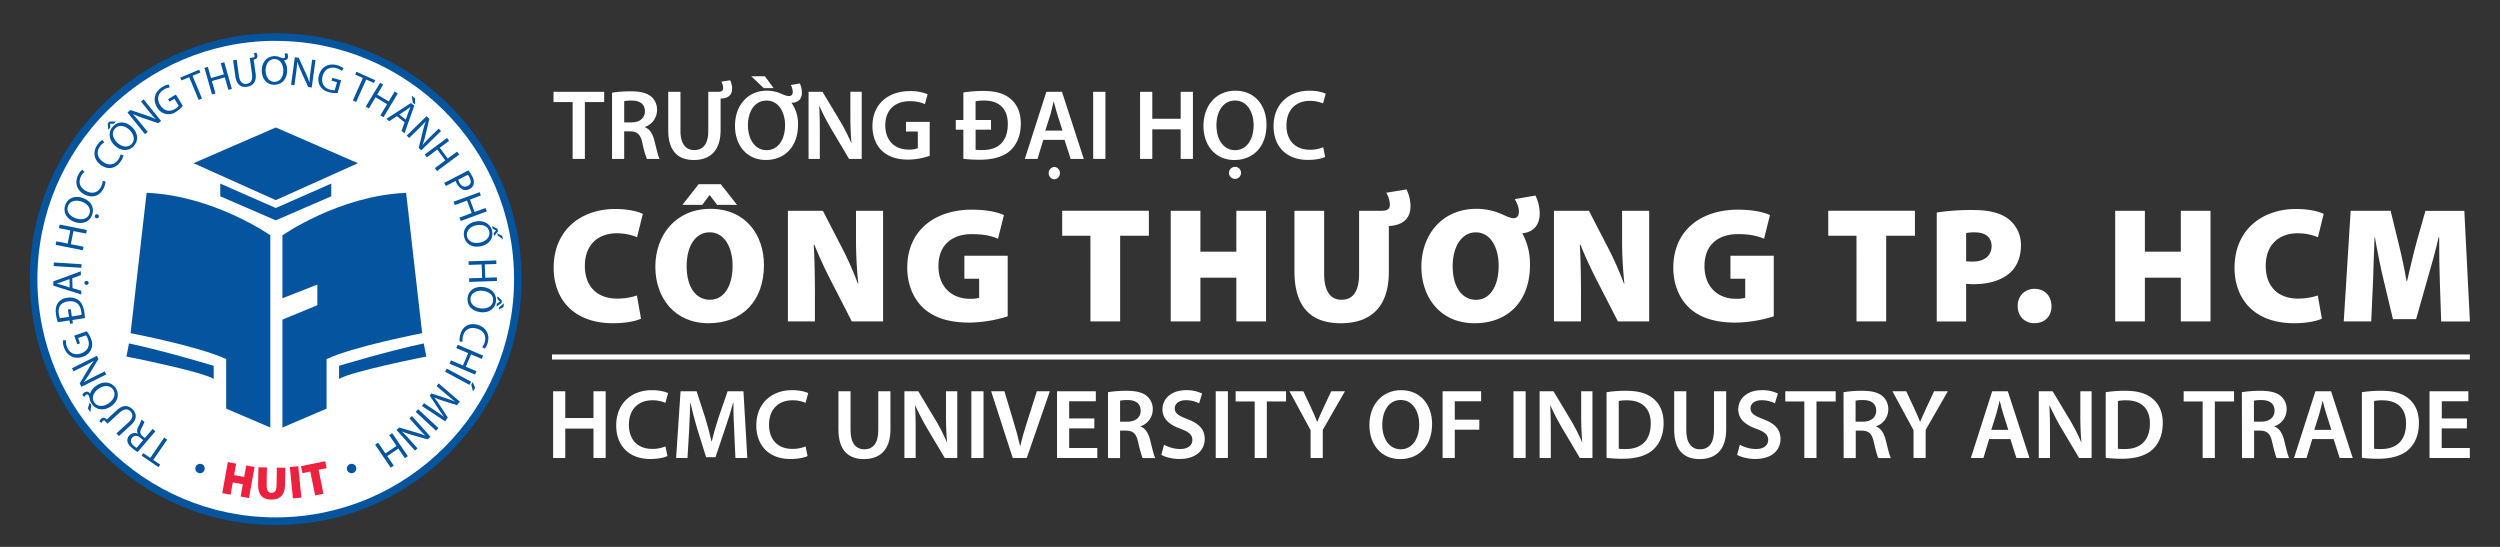 <svg id="Layer_1" data-name="Layer 1" xmlns="http://www.w3.org/2000/svg" viewBox="0 0 1600 350">
    <rect x="0" y="0" width="1600" height="350" fill="#333333" stroke="none"/>
    <defs>
        <style>
            .cls-1 {
                fill: #fff;
            }

            .cls-2 {
                fill: #04549f;
            }

            .cls-3 {
                fill: #ed203e;
            }

            .cls-4 {
                fill: #05549e;
            }
            .cls-lazinet {
                fill: #fff;
            }
        </style>
    </defs>
    <title>logo HUIT web chinh moi mau xanh</title>
    <circle class="cls-1" cx="176.03" cy="178.12" r="155.05" transform="translate(-8.03 8.31) rotate(-2.64)" />
    <path class="cls-2" d="M131,299.68a3,3,0,1,1-2.86-2.82,2.84,2.84,0,0,1,2.86,2.82" />
    <path class="cls-2" d="M228,299.68a3,3,0,1,1-2.86-2.82,2.84,2.84,0,0,1,2.86,2.82" />
    <path class="cls-2" d="M271.18,219.79C247.24,224.91,217,234.12,217,234.12v8.39c8-4.92,55.86-14.33,55.86-14.33Z" />
    <path class="cls-2" d="M83.58,213.24s43.78,8.39,61.17,16.58v31.71L173,273.6v-123s-36-25.37-79.17-27.21Z" />
    <path class="cls-2"
        d="M259.92,123.43c-43.16,1.84-79.17,27.21-79.17,27.21v40.23l22.35-8.74v13.21l-22.35,9.2V273.6L209,261.53V229.82c17.39-8.19,61.18-16.58,61.18-16.58Z" />
    <path class="cls-2" d="M80.92,228.18s47.87,9.41,55.85,14.33v-8.39s-30.28-9.21-54.22-14.33Z" />
    <polygon class="cls-2"
        points="176.56 140.98 212 125.63 212 117.5 176.47 133.12 140.96 117.5 140.96 125.63 176.39 140.98 176.39 141.05 176.47 141.02 176.56 141.05 176.56 140.98" />
    <polygon class="cls-2"
        points="176.47 128.08 176.47 128.09 176.47 128.09 176.48 128.09 176.48 128.08 229.1 104.45 176.48 81.6 176.48 81.59 176.47 81.6 176.47 81.59 176.47 81.6 123.85 104.45 176.47 128.08" />
    <path class="cls-3"
        d="M151.14,296.73l-1.32,7.34,6.45,1.16,1.33-7.34,5.33,1-3.58,19.87-5.34-1,1.42-7.87L149,308.73l-1.42,7.87-5.34-1,3.58-19.87Z" />
    <path class="cls-3"
        d="M170.83,299.17l-.19,11.47c0,3.06,1,4.78,3.1,4.82S177,314,177,310.75l.18-11.48,5.43.09-.18,11.14c-.11,6.23-3.27,9.33-8.93,9.24s-8.4-3.17-8.3-9.64l.18-11Z" />
    <path class="cls-3" d="M190.88,298.37l2,20.09-5.39.54-2-20.09Z" />
    <path class="cls-3" d="M198.59,301.81l-5.05,1-.91-4.47,15.5-3.16.91,4.47-5.14,1L207,316l-5.31,1.09Z" />
    <path class="cls-2" d="M98.08,294.36l4.46,3-1.1,1.61L90.6,291.6,91.7,290l4.47,3.06,8.92-13,1.91,1.31Z" />
    <path class="cls-2"
        d="M88.11,289.29a23.64,23.64,0,0,1-3.59-2.56c-1.86-1.59-2.77-3-3-4.43a4.41,4.41,0,0,1,1.13-3.47,4.63,4.63,0,0,1,5.47-1.28l.06-.06c-.74-1.25-.54-2.74.33-4.42a28.08,28.08,0,0,0,2.12-4.59l1.8,1.54a22.64,22.64,0,0,1-1.85,4c-1.18,2.2-1.06,3.52.48,4.93l1.64,1.4,5-5.85L99.45,276Zm3.49-7.63-1.78-1.52c-1.86-1.59-3.92-1.57-5.23,0-1.48,1.75-.87,3.58,1,5.17a9.3,9.3,0,0,0,1.86,1.31Z" />
    <path class="cls-2"
        d="M63.59,269.63A4.83,4.83,0,0,1,64.74,268a2.16,2.16,0,0,1,3.25.23l.29.28,6.59-6.05c4-3.68,7.61-3.08,10.2-.24,2.46,2.67,2.77,6.1-1.28,9.81l-7.7,7.06-1.57-1.71,7.74-7.09c2.93-2.68,3-5.12,1.38-6.87-1.78-1.94-4.2-2-7.09.64l-7.74,7.1-1.4-1.54c-.61-.66-1-.68-1.56-.21a3.13,3.13,0,0,0-.84,1.34Z" />
    <path class="cls-2"
        d="M52.63,252.76a5.1,5.1,0,0,1,1.51-1.61,2.22,2.22,0,0,1,3.49.95,9.46,9.46,0,0,1,4-5.24c5-3.46,9.8-2.24,12.37,1.49S75.52,257,71.1,260c-4.64,3.19-9.66,2.4-12.34-1.51A8.77,8.77,0,0,1,57.57,256a11.78,11.78,0,0,0-.87-2.94,1,1,0,0,0-1.63-.32,3.75,3.75,0,0,0-1.14,1.3Zm3.59,8.65,1.14-3.72,1.06,1.54-.61,4.5Zm6.87-12.62c-2.91,2-4.9,5.61-2.73,8.75s6.16,2.69,9.31.49,4.77-5.74,2.71-8.73S66.41,246.51,63.09,248.79Z" />
    <path class="cls-2"
        d="M68,239.63,52.1,247.57,51,245.34l5.48-9.1a50.39,50.39,0,0,1,3.72-5.43l0,0c-2,1.25-3.93,2.27-6.4,3.5L47.1,237.6l-1-1.93L62,227.72l1,2.07-5.52,9.07a55.65,55.65,0,0,1-3.81,5.62l.06.06c1.94-1.12,3.82-2.13,6.46-3.45L67,237.7Z" />
    <path class="cls-2"
        d="M55.55,212.05a16.62,16.62,0,0,1,2.69,4.83,8.35,8.35,0,0,1-5.51,11.52c-5,1.69-9.85-.49-11.78-6.12a10.87,10.87,0,0,1-.66-4.44l1.94-.09a9.21,9.21,0,0,0,.55,4c1.4,4.08,4.86,5.87,9.06,4.43s5.89-4.88,4.55-8.79A7.48,7.48,0,0,0,55,214.61l-5,1.72,1.17,3.41-1.74.6-1.9-5.53Z" />
    <path class="cls-2"
        d="M44.83,207.23l-.33-2.15L37,206.22a28.22,28.22,0,0,1-1.12-4.75c-.5-3.22-.1-5.68,1.1-7.43a8.27,8.27,0,0,1,6-3.45,9.44,9.44,0,0,1,7.22,1.49c1.89,1.39,3.19,4,3.71,7.36a36.28,36.28,0,0,1,.44,4.14l-8,1.22.33,2.16Zm.44-9.38.71,4.69,6.24-1a19,19,0,0,0-.24-2.27c-.74-4.9-3.82-7.09-8.66-6.35-4.19.61-6.41,3.34-5.68,8.13a13.26,13.26,0,0,0,.64,2.62l5.88-.9-.71-4.68Z" />
    <path class="cls-2"
        d="M46.41,184.39,52,186.1l.06,2.37-17.88-5.61-.06-2.76,17.59-6.47.06,2.45-5.53,2Zm-1.92-5.77-5.07,1.85c-1.14.43-2.19.71-3.21,1v.05c1.06.24,2.14.51,3.23.82L44.61,184Zm10.84,1.17a1.31,1.31,0,0,1,1.4,1.28,1.36,1.36,0,0,1-2.71,0A1.3,1.3,0,0,1,55.33,179.79Z" />
    <path class="cls-2" d="M34.49,168l17.71,1.1-.15,2.29-17.7-1.11Z" />
    <path class="cls-2"
        d="M36.05,154.45l7.27,1.45L45,147.49,37.72,146l.46-2.27,17.39,3.47-.45,2.27L47,147.88l-1.67,8.41,8.15,1.63L53,160.16,35.6,156.69Z" />
    <path class="cls-2"
        d="M52.86,126.67c5.77,2,7.61,6.57,6.12,10.85s-6,6.34-11.12,4.57c-5.32-1.85-7.65-6.37-6.09-10.84S47.89,124.94,52.86,126.67Zm-4.25,13.09c3.58,1.25,7.46.42,8.65-3S56,130.31,52.17,129c-3.33-1.16-7.42-.63-8.67,3S44.93,138.48,48.61,139.76Zm12.94-.12a1.34,1.34,0,0,1-.81-1.67,1.33,1.33,0,0,1,2.51.87A1.34,1.34,0,0,1,61.55,139.64Z" />
    <path class="cls-2"
        d="M67.55,116.15a11.31,11.31,0,0,1-1.35,4.56c-2.25,4.47-6.76,6.41-12,3.8-5-2.49-6.64-7.54-4.17-12.46a9.48,9.48,0,0,1,2.6-3.41L54.1,110a8.25,8.25,0,0,0-2.27,2.86c-1.86,3.72-.73,7.38,3.43,9.47,3.88,2,7.5,1,9.44-2.89a9.13,9.13,0,0,0,1-3.67Z" />
    <path class="cls-2"
        d="M79,99.46a11.61,11.61,0,0,1-2.07,4.29c-2.94,4-7.71,5.24-12.41,1.82-4.5-3.26-5.33-8.52-2.1-13a9.44,9.44,0,0,1,3.11-2.94l1.19,1.54A8.29,8.29,0,0,0,64,93.67c-2.44,3.36-1.91,7.16,1.86,9.9,3.51,2.55,7.24,2.16,9.77-1.33a9.18,9.18,0,0,0,1.6-3.46Z" />
    <path class="cls-2"
        d="M70.11,77.76l4.08,0-1.33,1.43-2.48,0,0,0,.2,2.45-1.3,1.39-.34-4Zm14.22,3.41c4.46,4.17,4.28,9.09,1.19,12.4s-8.1,3.33-12-.34c-4.11-3.85-4.41-8.92-1.17-12.38S80.49,77.57,84.33,81.17Zm-9.2,10.24c2.77,2.59,6.65,3.41,9.12.78s1.44-6.43-1.5-9.18c-2.57-2.41-6.52-3.59-9.13-.8S72.29,88.75,75.13,91.41Z" />
    <path class="cls-2"
        d="M92.76,85.8,81.59,72l1.94-1.58,10.07,3.4a51,51,0,0,1,6.1,2.47l0,0c-1.65-1.71-3-3.35-4.79-5.5L90.26,65l1.68-1.35L103.1,77.42l-1.8,1.45-10-3.44A57,57,0,0,1,85,72.91l0,.07c1.51,1.66,2.9,3.28,4.75,5.57l4.77,5.89Z" />
    <path class="cls-2"
        d="M117,67.74a16.53,16.53,0,0,1-4.14,3.67,8.32,8.32,0,0,1-12.43-2.89C97.71,64,98.8,58.79,103.88,55.7a10.9,10.9,0,0,1,4.19-1.61l.51,1.88a9.33,9.33,0,0,0-3.75,1.39c-3.68,2.25-4.69,6-2.37,9.81s6,4.69,9.57,2.54a7.54,7.54,0,0,0,2.36-2l-2.76-4.52-3.08,1.88-1-1.57,5-3Z" />
    <path class="cls-2" d="M121.09,49.38l-5,2.08-.75-1.8,12.12-5.06.75,1.8-5,2.09,6.08,14.57-2.13.89Z" />
    <path class="cls-2"
        d="M133.05,42.8l2,7.14,8.25-2.35-2-7.14,2.23-.63,4.85,17.06-2.23.63-2.27-8-8.26,2.35,2.28,8-2.21.62-4.84-17.06Z" />
    <path class="cls-2"
        d="M164,33.64a4.81,4.81,0,0,1,.72,1.89,2.15,2.15,0,0,1-2,2.54l-.38.09L163.58,47c.76,5.39-1.77,8-5.57,8.54-3.6.51-6.6-1.17-7.37-6.61L149.18,38.6l2.29-.32,1.47,10.4c.56,3.93,2.54,5.35,4.88,5,2.61-.37,4-2.32,3.49-6.21L159.84,37.1l2.06-.29c.88-.13,1.15-.48,1.06-1.16a3.29,3.29,0,0,0-.63-1.45Z" />
    <path class="cls-2"
        d="M183.81,34a5.19,5.19,0,0,1,.51,2.15,2.23,2.23,0,0,1-2.73,2.39,9.49,9.49,0,0,1,2.16,6.23c.1,6.1-3.56,9.4-8.09,9.47-4.68.08-8-3.5-8.12-8.87-.09-5.63,3.35-9.37,8.09-9.44a8.53,8.53,0,0,1,2.74.4,12.43,12.43,0,0,0,2.94.9c.87,0,1.18-.42,1.16-1.18a3.86,3.86,0,0,0-.44-1.68Zm-2.48,10.91c-.06-3.52-2-7.18-5.78-7.11S169.9,41.46,170,45.3s2.14,7.15,5.77,7.09S181.39,49,181.33,44.93Z" />
    <path class="cls-2"
        d="M186.3,54.21l2.39-17.57,2.48.33,4.42,9.66A49.59,49.59,0,0,1,198,52.77l.06,0c.11-2.37.35-4.52.72-7.26l1-7.35,2.14.29L199.5,56l-2.3-.32L192.84,46a56.91,56.91,0,0,1-2.49-6.32l-.08,0c-.18,2.23-.41,4.35-.81,7.27l-1,7.51Z" />
    <path class="cls-2"
        d="M216.08,59.53a16.5,16.5,0,0,1-5.51-.51,9.09,9.09,0,0,1-5.77-4,9.11,9.11,0,0,1-.63-7c1.43-5.09,6-7.85,11.69-6.27a11,11,0,0,1,4,2l-1,1.66a9.06,9.06,0,0,0-3.58-1.78c-4.16-1.15-7.59.69-8.77,5s.71,7.62,4.69,8.72a7.32,7.32,0,0,0,3.07.35l1.41-5.1-3.48-1,.49-1.77,5.64,1.55Z" />
    <path class="cls-2" d="M232.25,49.93l-4.92-2.21.8-1.77,12,5.38-.79,1.78-4.95-2.23-6.47,14.41-2.11-1Z" />
    <path class="cls-2"
        d="M245.22,54.15l-3.81,6.37,7.36,4.41,3.81-6.36,2,1.19L245.45,75l-2-1.19,4.28-7.13-7.36-4.42-4.28,7.13-2-1.17L243.26,53Z" />
    <path class="cls-2"
        d="M254,74.35l-4.9,3.23-1.86-1.47,15.73-10.17,2.17,1.71-6.26,17.67-1.92-1.52,2-5.55Zm5.67,2.2,1.81-5.08c.41-1.15.85-2.14,1.28-3.11l0,0c-.86.66-1.75,1.33-2.69,2l-4.55,2.95ZM265.68,63v3.9l-1.47-1.16-.72-4.47Z" />
    <path class="cls-2"
        d="M260.32,86.73,273,74.35l1.75,1.8L272.3,86.48a50.7,50.7,0,0,1-1.9,6.3l.05,0c1.55-1.8,3.06-3.35,5-5.27l5.32-5.18,1.5,1.54-12.7,12.38L268,94.61l2.52-10.31a56.07,56.07,0,0,1,1.93-6.51l-.08,0c-1.51,1.66-3,3.18-5.11,5.24l-5.43,5.29Z" />
    <path class="cls-2"
        d="M287.43,90.15l-6,4.42,5.12,6.89,6-4.43,1.38,1.86-14.24,10.58-1.38-1.86,6.67-5-5.11-6.89-6.68,5-1.36-1.84,14.24-10.57Z" />
    <path class="cls-2"
        d="M299.84,109a26.41,26.41,0,0,1,2.31,3.76,7.21,7.21,0,0,1,1,5.1,4.73,4.73,0,0,1-2.59,3.07,5.25,5.25,0,0,1-4,.52,9,9,0,0,1-4.91-5.65l-6.32,3.25-1.05-2Zm-6.56,6a7.64,7.64,0,0,0,.7,1.77c1.26,2.46,3.23,3.34,5.4,2.22s2.33-3.06,1.18-5.31a9.26,9.26,0,0,0-1.15-1.83Z" />
    <path class="cls-2"
        d="M307.74,125.11l-7,2.56,3,8,7-2.56.8,2.17-16.65,6.13-.79-2.18,7.8-2.87-3-8-7.81,2.87-.79-2.15L307,123Z" />
    <path class="cls-2"
        d="M307.9,157.58c-6,1.3-9.92-1.64-10.88-6.06-1-4.58,1.85-8.56,7.1-9.71,5.5-1.19,9.85,1.44,10.85,6.07S313,156.46,307.9,157.58Zm-3.21-13.38c-3.7.8-6.58,3.53-5.82,7.05s4.48,4.85,8.41,4c3.45-.75,6.66-3.33,5.84-7.06S308.5,143.37,304.69,144.2ZM318.74,148l-2.4,3.08-.39-1.8,1.49-1.84v0l-2.11-1-.38-1.72,3.45,1.73Zm3.19,5.23-3.38-2.53-.29-1.33,3.17,1.57Z" />
    <path class="cls-2"
        d="M317.68,168.94l-7.42.25.29,8.57,7.42-.25.08,2.32-17.73.6-.08-2.32,8.32-.28-.3-8.57-8.31.28-.07-2.29,17.72-.6Z" />
    <path class="cls-2"
        d="M307.71,199.82c-6.07-.62-8.92-4.64-8.46-9.14.48-4.66,4.42-7.57,9.76-7,5.61.57,8.92,4.42,8.44,9.14S313,200.35,307.71,199.82Zm1.11-13.72c-3.77-.39-7.36,1.31-7.72,4.9s2.75,6,6.75,6.4c3.51.36,7.36-1.1,7.75-4.9S312.69,186.49,308.82,186.1ZM321,194l-3.23,2.15.18-1.8,2-1.28V193l-1.69-1.63.18-1.78,2.74,2.74Zm1.26,2.51-2.95,1.6.15-1.39,3-2.6Z" />
    <path class="cls-2"
        d="M294.22,218.62a11.41,11.41,0,0,1,.46-4.74c1.37-4.81,5.43-7.57,11-6,5.35,1.51,7.95,6.16,6.45,11.45a9.48,9.48,0,0,1-1.91,3.84l-1.64-1a8.43,8.43,0,0,0,1.68-3.25c1.13-4-.68-7.38-5.16-8.65-4.18-1.18-7.54.47-8.72,4.62a9.32,9.32,0,0,0-.3,3.8Z" />
    <path class="cls-2"
        d="M308.3,229.7l-6.83-2.9-3.36,7.89,6.83,2.91-.9,2.13-16.32-6.95.9-2.13,7.65,3.26,3.36-7.9L292,222.75l.9-2.1,16.32,6.95Z" />
    <path class="cls-2" d="M300.47,246.32l-15.61-8.41,1.08-2,15.62,8.41Zm2.26,4.29-1.11-4.42.88-1.65,1.57,3.59Z" />
    <path class="cls-2"
        d="M277.77,262.36c2.06,1.38,4.53,3,6.28,4.38l.05-.06c-1.3-1.73-2.63-3.65-4.05-5.83l-5-7.67,1-1.39,8.48,2.78c2.51.82,4.76,1.63,6.75,2.49l0,0c-1.74-1.37-4-3.26-6.07-5l-5.79-4.95,1.31-1.74L294.24,257l-1.75,2.33-8.68-2.73c-2.19-.72-4.11-1.41-5.85-2.15l0,.06c1.16,1.43,2.34,3.11,3.65,5.08l5,7.68-1.76,2.33-14.84-9.76,1.34-1.79Z" />
    <path class="cls-2" d="M279.05,275.67l-13-12.09,1.56-1.67,13,12.09Z" />
    <path class="cls-2"
        d="M263.68,266.28l11.81,13.23-1.86,1.67-10.22-2.91a48.89,48.89,0,0,1-6.21-2.18l0,.06c1.73,1.63,3.21,3.2,5.05,5.26l4.94,5.53-1.61,1.44-11.81-13.22,1.72-1.55,10.2,3a56.09,56.09,0,0,1,6.42,2.21l0-.07c-1.59-1.59-3.05-3.14-5-5.34l-5.05-5.65Z" />
    <path class="cls-2"
        d="M259.1,293.22l-4.17-6.14-7.1,4.82L252,298l-1.92,1.3-10-14.68,1.92-1.3,4.66,6.88,7.1-4.81-4.66-6.89,1.89-1.28,10,14.68Z" />
    <path class="cls-4"
        d="M176.44,336c-86.77,0-157.37-70.6-157.37-157.37S89.67,21.3,176.44,21.3,333.82,91.9,333.82,178.67,263.22,336,176.44,336m0-309.87c-84.08,0-152.5,68.41-152.5,152.5s68.42,152.5,152.5,152.5S329,262.76,329,178.67,260.53,26.17,176.44,26.17" />
    
    
    <!-- PHẦN CHỮ BÊN PHẢI -->
    <path class="cls-lazinet" d="M366.48,65.32H354.25V58.76h32.43v6.56H374.32V101.7h-7.84Z" />
    <path class="cls-lazinet"
        d="M391.71,59.33a74.4,74.4,0,0,1,11.85-.89c6.18,0,10.39,1,13.26,3.44a10.88,10.88,0,0,1,3.69,8.6,11.47,11.47,0,0,1-7.77,10.77v.19c3.06,1.14,4.9,4.14,6,8.28,1.34,5.35,2.48,10.32,3.37,12H414a61.87,61.87,0,0,1-2.86-10.13c-1.21-5.61-3.25-7.39-7.71-7.52h-3.95V101.7h-7.78Zm7.78,19h4.65c5.29,0,8.6-2.81,8.6-7.08,0-4.71-3.31-6.88-8.41-6.88a22.57,22.57,0,0,0-4.84.38Z" />
    <path class="cls-lazinet"
        d="M467.28,51.37a12.12,12.12,0,0,1,1.27,5.41c0,3.5-2,5.93-6.37,6.24l-1,.07v20.2c0,13.25-6.82,19.11-17.14,19.11-9.94,0-16.37-5.54-16.37-19.05V58.76h7.83v25c0,8.41,3.51,12.3,8.8,12.3,5.67,0,9-3.89,9-12.3v-25h6.31c2.42,0,3.19-.83,3.19-2.49a8,8,0,0,0-1.21-4Z" />
    <path class="cls-lazinet"
        d="M511.87,53.4a14.08,14.08,0,0,1,1.34,5.93c0,3.69-2.1,6.5-6.69,6.43a23.23,23.23,0,0,1,4.21,14c0,14.4-8.73,22.62-20.58,22.62-12.11,0-19.75-9.24-19.75-21.85,0-13.19,8.28-22.5,20.38-22.5a22,22,0,0,1,7.33,1.22c2,.7,4.78,2.23,6.63,2.23s2.61-.9,2.61-2.68a10.05,10.05,0,0,0-1.21-4.4Zm-9.43,26.7c0-8.09-4-15.74-11.85-15.74s-12,7.46-11.91,16S483,96.09,490.59,96.09,502.44,89.08,502.44,80.1ZM489.51,48.82l5.61,7.58h-6.31l-8-7.58Z" />
    <path class="cls-lazinet"
        d="M517.48,101.7V58.76h8.92l11.09,18.41a118.5,118.5,0,0,1,7.32,14.4h.13c-.51-5.74-.7-11.28-.7-17.84v-15h7.26V101.7h-8.09L532.2,82.84A148.73,148.73,0,0,1,524.49,68l-.19.07c.32,5.54.38,11.21.38,18.28V101.7Z" />
    <path class="cls-lazinet"
        d="M595,99.72a42.51,42.51,0,0,1-13.82,2.42c-7.27,0-12.74-1.84-16.82-5.73-3.82-3.63-6-9.3-6-15.8,0-13.57,9.68-22.3,23.89-22.3a28.46,28.46,0,0,1,11.41,2l-1.72,6.31a23.15,23.15,0,0,0-9.75-1.85c-9.18,0-15.61,5.41-15.61,15.42,0,9.74,6,15.54,14.91,15.54a15,15,0,0,0,5.92-.89V84.18h-7.58V78H595Z" />
    <path class="cls-lazinet"
        d="M611.71,76.79h4.84V59.2a79.55,79.55,0,0,1,12.49-1c8.09,0,13.57,1.59,17.52,4.9,4.2,3.38,6.75,8.67,6.75,16.06,0,7.71-2.67,13.44-6.69,17.14-4.33,4-11.15,5.92-19.49,5.92a86.22,86.22,0,0,1-10.58-.57V83h-4.84ZM634.26,83h-9.87V95.84a29.77,29.77,0,0,0,4.39.19C639,96,645,90.48,645,79.34c0-9.69-5.42-15-15.29-15a30.73,30.73,0,0,0-5.35.45v12h9.87Z" />
    <path class="cls-lazinet"
        d="M667.71,89.53,664,101.7h-8.1l13.77-42.94h10l13.95,42.94h-8.41l-3.88-12.17ZM680,83.6,676.63,73c-.83-2.61-1.53-5.55-2.16-8h-.13c-.64,2.48-1.28,5.48-2,8L669,83.6Zm-1.66,27.15a3.84,3.84,0,0,1-3.88,4,4,4,0,0,1,.12-7.9A3.81,3.81,0,0,1,678.35,110.75Z" />
    <path class="cls-lazinet" d="M707.47,58.76V101.7h-7.84V58.76Z" />
    <path class="cls-lazinet" d="M737.47,58.76V76h18.16V58.76h7.84V101.7h-7.84V82.78H737.47V101.7h-7.83V58.76Z" />
    <path class="cls-lazinet"
        d="M810.55,79.78c0,14.4-8.73,22.62-20.58,22.62-12.1,0-19.75-9.24-19.75-21.85,0-13.19,8.29-22.5,20.39-22.5C803.16,58.05,810.55,67.55,810.55,79.78Zm-32,.64c0,8.73,4.39,15.67,11.91,15.67s11.85-7,11.85-16c0-8.09-4-15.74-11.85-15.74S778.51,71.56,778.51,80.42Zm8,30.2a3.86,3.86,0,0,1,4-3.82,3.73,3.73,0,0,1,3.7,3.82,3.83,3.83,0,0,1-3.76,3.88A3.94,3.94,0,0,1,786.53,110.62Z" />
    <path class="cls-lazinet"
        d="M848.08,100.42c-1.85,1-5.93,1.92-11.09,1.92-13.63,0-21.91-8.54-21.91-21.6,0-14.15,9.81-22.69,22.93-22.69,5.16,0,8.86,1.09,10.45,1.92l-1.72,6.24a20.89,20.89,0,0,0-8.41-1.66c-8.73,0-15,5.48-15,15.8,0,9.43,5.55,15.49,15,15.49a21.8,21.8,0,0,0,8.53-1.6Z" />
    <path class="cls-lazinet"
        d="M410.24,203.93c-2.62,1.36-9.35,2.94-17.75,2.94-26.47,0-38.14-16.49-38.14-35.4,0-25,18.28-37.72,39.4-37.72,8.09,0,14.71,1.58,17.65,3.16l-3.68,14.91a34.16,34.16,0,0,0-13.13-2.52c-10.82,0-20.28,6.41-20.28,20.91,0,12.92,7.67,20.9,20.7,20.9a39.35,39.35,0,0,0,12.61-2Z" />
    <path class="cls-lazinet"
        d="M488.93,169.58c0,22.79-13.66,37.29-35.51,37.29s-34-16.49-34-36.14c0-20.69,13.45-37.08,35.19-37.08C477.37,133.65,488.93,150.56,488.93,169.58ZM461.3,117.89l10.4,13.24H459l-4.73-6.2h-.21l-4.62,6.2H436.72l10.4-13.24Zm-21.85,52.42c0,13.34,5.77,21.54,14.91,21.54s14.5-8.93,14.5-21.75c0-12.18-5.46-21.43-14.71-21.43C445.22,148.67,439.45,157.29,439.45,170.31Z" />
    <path class="cls-lazinet"
        d="M504.26,205.71v-70.8h22.38l11.24,21.75A207.63,207.63,0,0,1,549,181.45h.31a267.83,267.83,0,0,1-1.47-29.84v-16.7h17.33v70.8h-20l-12.08-23.53c-3.88-7.46-8.51-17-11.87-25.52h-.42c.53,9.56.74,20.17.74,31.72v17.33Z" />
    <path class="cls-lazinet"
        d="M644.93,202.46a85.59,85.59,0,0,1-24.48,4c-13.87,0-23.32-3.47-29.73-9.56-6.62-6.3-10.08-15.44-10.08-25.63.1-24.58,18.49-37.09,41.39-37.09,9.56,0,16.8,1.69,20.48,3.47l-3.78,15.13c-4-1.68-8.82-2.94-16.81-2.94-11.66,0-21.32,6.09-21.32,20.48,0,13.24,8.51,20.91,20.06,20.91a19.66,19.66,0,0,0,6-.63V178.4h-9.46V163.69h27.74Z" />
    <path class="cls-lazinet" d="M697.87,150.88H679.8v-16h55.47v16H716.89v54.83h-19Z" />
    <path class="cls-lazinet" d="M768.26,134.91v26.16h23V134.91h19v70.8h-19v-28h-23v28h-19v-70.8Z" />
    <path class="cls-lazinet"
        d="M900.2,121.25A25.22,25.22,0,0,1,902.72,132c0,6.83-3.78,11.55-12.08,12.5l-1.78.21V174c0,21.85-10.93,32.88-30.78,32.88-19.33,0-29.63-10.61-29.63-33.3V134.91h19v40.23c0,10.72,3.67,16.71,11.13,16.71s11.24-5.47,11.24-16.71V134.91h14c4.63,0,5.68-1.37,5.68-4.1a15.29,15.29,0,0,0-2.32-7.46Z" />
    <path class="cls-lazinet"
        d="M982.67,125.14a25.8,25.8,0,0,1,2.73,11.66c0,6.62-3.47,11.77-11.14,12.5a40.89,40.89,0,0,1,4.94,20.28c0,22.79-13.66,37.29-35.51,37.29s-34-16.49-34-36.14c0-20.69,13.44-37.08,35.19-37.08a39.48,39.48,0,0,1,13.76,2.42c3.68,1.26,7.35,3.57,9.88,3.57,2.2,0,3.57-1.26,3.57-4.2s-1.26-5.57-2.63-8Zm-23.53,45c0-12.18-5.47-21.43-14.61-21.43s-14.81,9.25-14.81,21.54c-.1,12.71,5.57,21.64,14.92,21.64C953.78,191.85,959.14,182.92,959.14,170.1Z" />
    <path class="cls-lazinet"
        d="M994.54,205.71v-70.8h22.38l11.24,21.75a207.62,207.62,0,0,1,11.13,24.79h.32a267.74,267.74,0,0,1-1.48-29.84v-16.7h17.34v70.8h-20l-12.08-23.53c-3.89-7.46-8.51-17-11.87-25.52h-.42c.52,9.56.73,20.17.73,31.72v17.33Z" />
    <path class="cls-lazinet"
        d="M1135.2,202.46a85.53,85.53,0,0,1-24.48,4c-13.86,0-23.32-3.47-29.72-9.56-6.62-6.3-10.09-15.44-10.09-25.63.11-24.58,18.49-37.09,41.39-37.09,9.56,0,16.81,1.69,20.49,3.47L1129,152.77c-4-1.68-8.82-2.94-16.8-2.94-11.66,0-21.33,6.09-21.33,20.48,0,13.24,8.51,20.91,20.07,20.91a19.59,19.59,0,0,0,6-.63V178.4h-9.45V163.69h27.73Z" />
    <path class="cls-lazinet" d="M1188.15,150.88h-18.07v-16h55.47v16h-18.39v54.83h-19Z" />
    <path class="cls-lazinet"
        d="M1239.52,136a145.5,145.5,0,0,1,23.32-1.58c10.19,0,17.54,1.9,22.48,5.68a21,21,0,0,1,8.09,17c0,7.14-2.42,13.34-6.93,17.43-5.68,5.05-14,7.36-23.53,7.36-1.9,0-3.47-.21-4.63-.21v24.05h-18.8Zm18.8,31.2a38.72,38.72,0,0,0,4.31.21c7.35,0,12-3.78,12-9.87,0-5.26-3.47-8.83-10.72-8.83a28.68,28.68,0,0,0-5.57.42Z" />
    <path class="cls-lazinet"
        d="M1291.31,195.84c0-6.51,4.52-11,10.82-11s10.71,4.41,10.82,11-4.31,11-10.93,11C1295.72,206.87,1291.31,202.35,1291.31,195.84Z" />
    <path class="cls-lazinet" d="M1372.72,134.91v26.16h23V134.91h19v70.8h-19v-28h-23v28h-19v-70.8Z" />
    <path class="cls-lazinet"
        d="M1486,203.93c-2.63,1.36-9.35,2.94-17.76,2.94-26.47,0-38.13-16.49-38.13-35.4,0-25,18.28-37.72,39.39-37.72,8.09,0,14.71,1.58,17.65,3.16l-3.67,14.91a34.18,34.18,0,0,0-13.14-2.52c-10.82,0-20.27,6.41-20.27,20.91,0,12.92,7.67,20.9,20.69,20.9a39.31,39.31,0,0,0,12.61-2Z" />
    <path class="cls-lazinet"
        d="M1561.5,180.4c-.32-8.09-.42-17.55-.42-28.58h-.32c-2.2,9.35-5.14,20-7.45,27.74l-7,24.68h-14.82l-5.88-24.58c-1.89-7.67-4-18.17-5.67-27.84h-.21c-.42,10-.74,20.49-1,28.58l-1.16,25.31H1500l4.42-70.8H1530l4.63,19c2,7.88,4.09,17.34,5.56,26h.32c2-8.61,4.31-18.59,6.41-26.05l5.35-18.91h24.9l3.57,70.8h-18.38Z" />
    <path class="cls-lazinet" d="M361.77,250.41v17.11h18.06V250.41h7.8v42.71h-7.8V274.3H361.77v18.82H354V250.41Z" />
    <path class="cls-lazinet"
        d="M427.17,291.86c-1.83.95-5.89,1.9-11,1.9-13.57,0-21.8-8.49-21.8-21.49,0-14.07,9.76-22.56,22.81-22.56,5.13,0,8.81,1.08,10.39,1.9l-1.71,6.21a20.83,20.83,0,0,0-8.36-1.64c-8.68,0-15,5.45-15,15.71,0,9.38,5.51,15.4,14.89,15.4a21.88,21.88,0,0,0,8.5-1.58Z" />
    <path class="cls-lazinet"
        d="M469.89,275.7c-.25-5.52-.57-12.17-.51-17.94h-.19c-1.39,5.2-3.17,11-5.07,16.35l-6.21,18.51h-6l-5.7-18.26c-1.65-5.45-3.17-11.28-4.31-16.6h-.13c-.19,5.58-.44,12.36-.76,18.19L440,293.12h-7.29l2.85-42.71h10.27l5.58,17.17c1.52,5,2.85,10.08,3.93,14.83h.19c1.14-4.62,2.59-9.88,4.24-14.89l5.9-17.11h10.14l2.47,42.71h-7.61Z" />
    <path class="cls-lazinet"
        d="M516.85,291.86c-1.84.95-5.9,1.9-11,1.9-13.56,0-21.8-8.49-21.8-21.49,0-14.07,9.76-22.56,22.81-22.56,5.14,0,8.81,1.08,10.4,1.9l-1.71,6.21a20.92,20.92,0,0,0-8.37-1.64c-8.68,0-15,5.45-15,15.71,0,9.38,5.52,15.4,14.9,15.4a21.83,21.83,0,0,0,8.49-1.58Z" />
    <path class="cls-lazinet"
        d="M544.35,250.41v24.91c0,8.36,3.49,12.23,8.75,12.23,5.64,0,9-3.87,9-12.23V250.41h7.79v24.4c0,13.18-6.78,19-17,19-9.88,0-16.29-5.51-16.29-18.95V250.41Z" />
    <path class="cls-lazinet"
        d="M578.82,293.12V250.41h8.88l11,18.31A116,116,0,0,1,606,283.05h.13c-.51-5.71-.7-11.22-.7-17.75V250.41h7.23v42.71h-8l-11.16-18.76a150.12,150.12,0,0,1-7.66-14.76l-.19.06c.31,5.52.38,11.16.38,18.19v15.27Z" />
    <path class="cls-lazinet" d="M629.46,250.41v42.71h-7.8V250.41Z" />
    <path class="cls-lazinet"
        d="M648.15,293.12l-13.81-42.71h8.49l5.83,19.39c1.65,5.39,3,10.4,4.18,15.59H653c1.14-5.07,2.66-10.26,4.37-15.46l6.21-19.52h8.31l-14.77,42.71Z" />
    <path class="cls-lazinet" d="M700.38,274.17h-16.1v12.55h18v6.4h-25.8V250.41h24.85v6.4H684.28v11h16.1Z" />
    <path class="cls-lazinet"
        d="M709.12,251a73.58,73.58,0,0,1,11.79-.89c6.15,0,10.33,1,13.18,3.42a10.85,10.85,0,0,1,3.68,8.56A11.4,11.4,0,0,1,730,272.78V273c3.05,1.14,4.88,4.12,6,8.24,1.33,5.32,2.47,10.27,3.36,11.91H731.3c-.63-1.26-1.65-4.75-2.85-10.07-1.2-5.58-3.23-7.35-7.67-7.48h-3.93v17.55h-7.73Zm7.73,18.88h4.63c5.26,0,8.55-2.78,8.55-7,0-4.69-3.29-6.84-8.36-6.84a22.48,22.48,0,0,0-4.82.38Z" />
    <path class="cls-lazinet"
        d="M745,284.63a21.55,21.55,0,0,0,10.33,2.73c5,0,7.79-2.35,7.79-5.83,0-3.24-2.15-5.14-7.6-7.1-7-2.54-11.54-6.28-11.54-12.42,0-7,5.83-12.3,15.09-12.3a22.39,22.39,0,0,1,10.26,2.16l-1.9,6.27a18.12,18.12,0,0,0-8.49-2c-4.94,0-7.1,2.66-7.1,5.14,0,3.29,2.47,4.81,8.18,7,7.41,2.79,11,6.53,11,12.68,0,6.84-5.2,12.8-16.23,12.8-4.5,0-9.19-1.27-11.53-2.66Z" />
    <path class="cls-lazinet" d="M785.86,250.41v42.71h-7.79V250.41Z" />
    <path class="cls-lazinet" d="M803,256.94H790.81v-6.53h32.25v6.53H810.77v36.18H803Z" />
    <path class="cls-lazinet"
        d="M838.78,293.12v-17.8l-13.5-24.91h8.87l5.14,11c1.45,3.17,2.53,5.58,3.67,8.49h.13c1.08-2.72,2.28-5.38,3.74-8.49l5.13-11h8.81l-14.19,24.72v18Z" />
    <path class="cls-lazinet"
        d="M916.54,271.32c0,14.33-8.68,22.5-20.47,22.5-12,0-19.65-9.19-19.65-21.74,0-13.12,8.24-22.37,20.28-22.37C909.19,249.71,916.54,259.15,916.54,271.32Zm-31.88.64c0,8.68,4.37,15.59,11.85,15.59s11.79-7,11.79-15.91c0-8.05-4-15.65-11.79-15.65S884.66,263.15,884.66,272Z" />
    <path class="cls-lazinet" d="M923.26,250.41h24.65v6.4H931.05V268.6h15.72V275H931.05v18.12h-7.79Z" />
    <path class="cls-lazinet" d="M976.42,250.41v42.71h-7.79V250.41Z" />
    <path class="cls-lazinet"
        d="M985.36,293.12V250.41h8.87l11,18.31a118.85,118.85,0,0,1,7.29,14.33h.12c-.5-5.71-.69-11.22-.69-17.75V250.41h7.22v42.71h-8.05L1000,274.36a148.09,148.09,0,0,1-7.67-14.76l-.19.06c.32,5.52.38,11.16.38,18.19v15.27Z" />
    <path class="cls-lazinet"
        d="M1028.2,251a78.64,78.64,0,0,1,12.42-.89c8,0,13.5,1.65,17.43,4.94,4.12,3.36,6.65,8.43,6.65,15.72,0,7.61-2.59,13.31-6.65,17-4.25,3.86-11,5.83-19.33,5.83a86.5,86.5,0,0,1-10.52-.57Zm7.79,36.19a29.11,29.11,0,0,0,4.31.19c10.15.06,16.17-5.52,16.17-16.35.06-9.45-5.39-14.83-15.15-14.83a25.34,25.34,0,0,0-5.33.44Z" />
    <path class="cls-lazinet"
        d="M1079.22,250.41v24.91c0,8.36,3.48,12.23,8.74,12.23,5.64,0,9-3.87,9-12.23V250.41h7.8v24.4c0,13.18-6.78,19-17,19-9.89,0-16.29-5.51-16.29-18.95V250.41Z" />
    <path class="cls-lazinet"
        d="M1113.5,284.63a21.55,21.55,0,0,0,10.33,2.73c5,0,7.8-2.35,7.8-5.83,0-3.24-2.16-5.14-7.61-7.1-7-2.54-11.53-6.28-11.53-12.42,0-7,5.83-12.3,15.08-12.3a22.44,22.44,0,0,1,10.27,2.16l-1.91,6.27a18.09,18.09,0,0,0-8.49-2c-4.94,0-7.1,2.66-7.1,5.14,0,3.29,2.48,4.81,8.18,7,7.41,2.79,11,6.53,11,12.68,0,6.84-5.2,12.8-16.23,12.8-4.5,0-9.19-1.27-11.53-2.66Z" />
    <path class="cls-lazinet" d="M1154.76,256.94h-12.17v-6.53h32.26v6.53h-12.3v36.18h-7.79Z" />
    <path class="cls-lazinet"
        d="M1179.85,251a73.68,73.68,0,0,1,11.79-.89c6.15,0,10.33,1,13.18,3.42a10.82,10.82,0,0,1,3.68,8.56,11.4,11.4,0,0,1-7.73,10.71V273c3,1.14,4.88,4.12,6,8.24,1.33,5.32,2.48,10.27,3.36,11.91h-8c-.63-1.26-1.65-4.75-2.85-10.07-1.2-5.58-3.23-7.35-7.67-7.48h-3.93v17.55h-7.73Zm7.73,18.88h4.63c5.26,0,8.56-2.78,8.56-7,0-4.69-3.3-6.84-8.37-6.84a22.48,22.48,0,0,0-4.82.38Z" />
    <path class="cls-lazinet"
        d="M1224.66,293.12v-17.8l-13.5-24.91H1220l5.13,11c1.46,3.17,2.54,5.58,3.68,8.49h.13c1.07-2.72,2.28-5.38,3.74-8.49l5.13-11h8.81l-14.2,24.72v18Z" />
    <path class="cls-lazinet"
        d="M1273.07,281l-3.67,12.1h-8.05L1275,250.41h10l13.88,42.71h-8.37l-3.86-12.1Zm12.23-5.89L1282,264.6c-.83-2.59-1.53-5.51-2.16-8h-.13c-.63,2.47-1.26,5.45-2,8l-3.3,10.53Z" />
    <path class="cls-lazinet"
        d="M1304.82,293.12V250.41h8.87l11,18.31a117.41,117.41,0,0,1,7.29,14.33h.13c-.51-5.71-.7-11.22-.7-17.75V250.41h7.22v42.71h-8l-11.16-18.76a150.23,150.23,0,0,1-7.67-14.76l-.19.06c.32,5.52.38,11.16.38,18.19v15.27Z" />
    <path class="cls-lazinet"
        d="M1347.66,251a78.73,78.73,0,0,1,12.42-.89c8,0,13.5,1.65,17.43,4.94,4.12,3.36,6.66,8.43,6.66,15.72,0,7.61-2.6,13.31-6.66,17-4.24,3.86-11,5.83-19.33,5.83a86.63,86.63,0,0,1-10.52-.57Zm7.8,36.19a29,29,0,0,0,4.31.19c10.14.06,16.16-5.52,16.16-16.35.06-9.45-5.39-14.83-15.15-14.83a25.16,25.16,0,0,0-5.32.44Z" />
    <path class="cls-lazinet" d="M1409.7,256.94h-12.16v-6.53h32.25v6.53H1417.5v36.18h-7.8Z" />
    <path class="cls-lazinet"
        d="M1434.8,251a73.58,73.58,0,0,1,11.79-.89c6.15,0,10.33,1,13.18,3.42a10.82,10.82,0,0,1,3.68,8.56,11.4,11.4,0,0,1-7.74,10.71V273c3,1.14,4.88,4.12,6,8.24,1.33,5.32,2.47,10.27,3.36,11.91h-8c-.63-1.26-1.65-4.75-2.85-10.07-1.2-5.58-3.23-7.35-7.67-7.48h-3.93v17.55h-7.73Zm7.73,18.88h4.63c5.26,0,8.55-2.78,8.55-7,0-4.69-3.29-6.84-8.36-6.84a22.48,22.48,0,0,0-4.82.38Z" />
    <path class="cls-lazinet"
        d="M1479.86,281l-3.68,12.1h-8l13.69-42.71h10l13.88,42.71h-8.36l-3.87-12.1Zm12.23-5.89-3.36-10.53c-.82-2.59-1.52-5.51-2.16-8h-.12c-.64,2.47-1.27,5.45-2,8l-3.3,10.53Z" />
    <path class="cls-lazinet"
        d="M1511.61,251a78.64,78.64,0,0,1,12.42-.89c8,0,13.5,1.65,17.43,4.94,4.12,3.36,6.65,8.43,6.65,15.72,0,7.61-2.6,13.31-6.65,17-4.25,3.86-11,5.83-19.33,5.83a86.37,86.37,0,0,1-10.52-.57Zm7.79,36.19a29.11,29.11,0,0,0,4.31.19c10.14.06,16.16-5.52,16.16-16.35.07-9.45-5.38-14.83-15.15-14.83a25.23,25.23,0,0,0-5.32.44Z" />
    <path class="cls-lazinet" d="M1578.78,274.17h-16.09v12.55h18v6.4h-25.79V250.41h24.84v6.4h-17v11h16.09Z" />
    <rect class="cls-lazinet" x="353.28" y="226.85" width="1227.43" height="3.25" />
</svg>